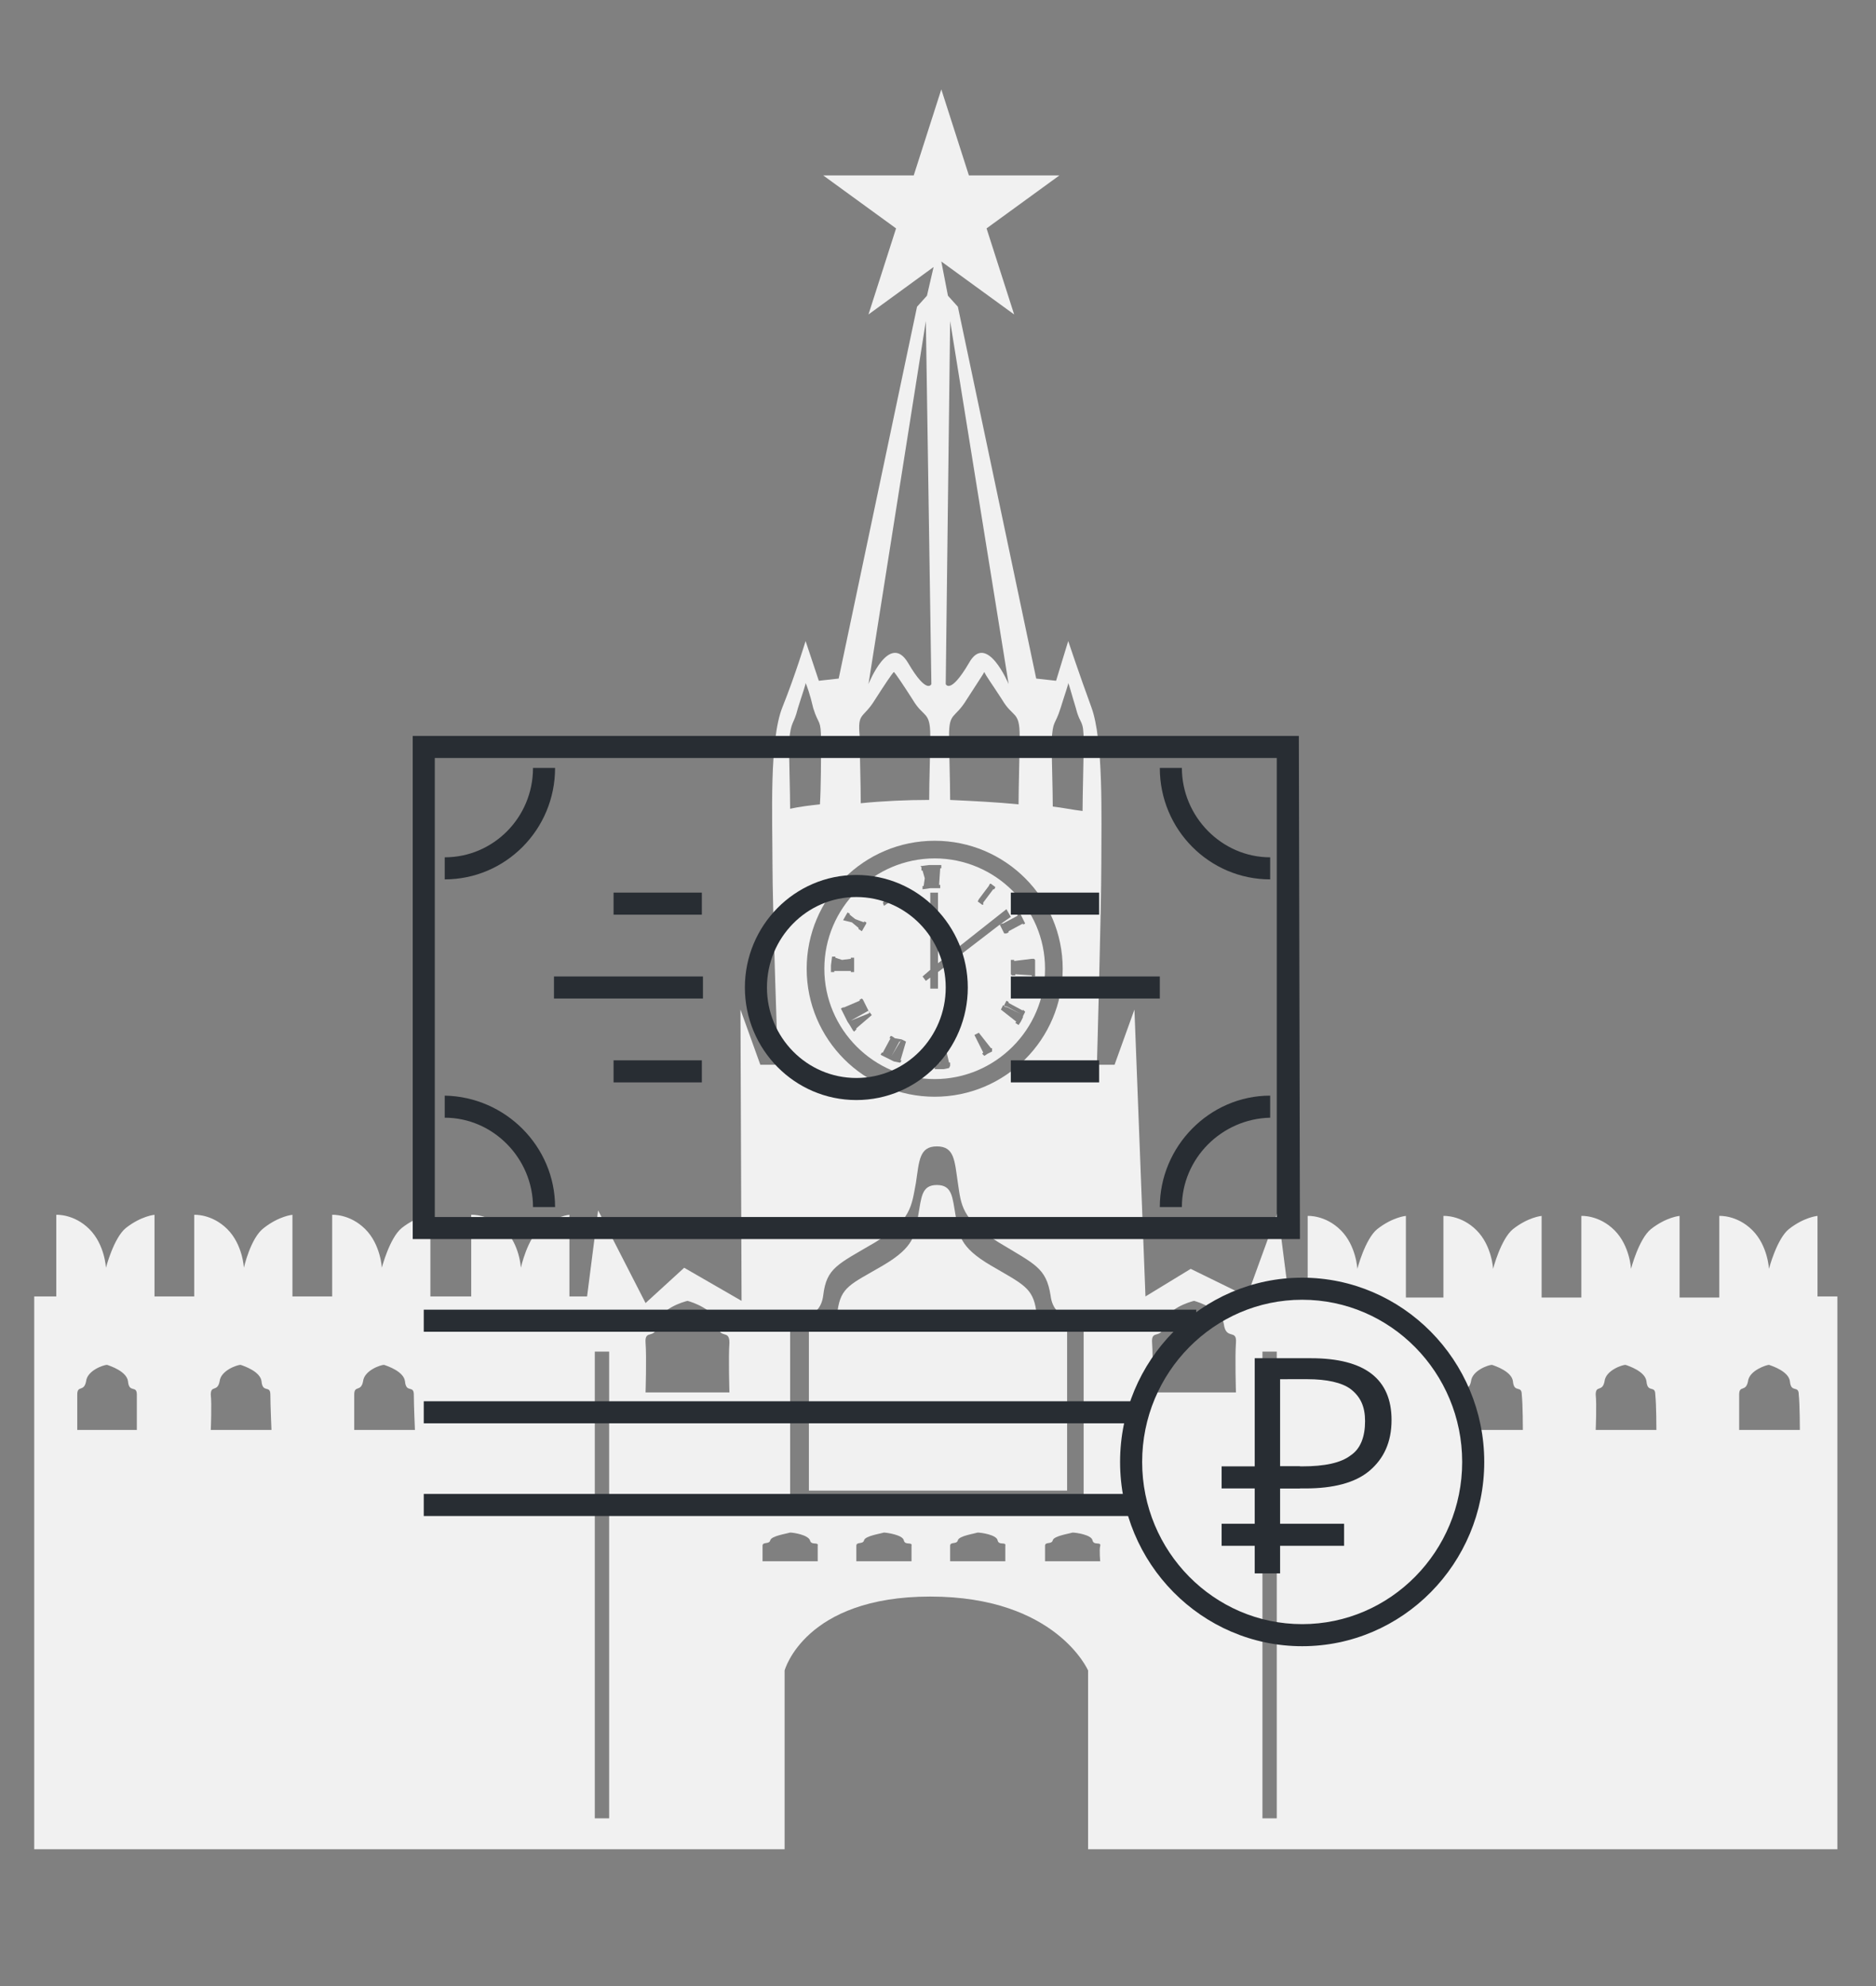 <?xml version="1.0" encoding="utf-8"?>
<!-- Generator: Adobe Illustrator 22.1.0, SVG Export Plug-In . SVG Version: 6.00 Build 0)  -->
<svg version="1.1" id="Слой_1" xmlns="http://www.w3.org/2000/svg" xmlns:xlink="http://www.w3.org/1999/xlink" x="0px" y="0px"
	 viewBox="0 0 170 180" style="enable-background:new 0 0 170 180;" xml:space="preserve">
<rect x="0" y="0" width="170" height="180" fill="#808080" stroke="none"/>
<style type="text/css">
	.st0{display:none;}
	.st1{display:inline;}
	.st2{fill:#D3F0F8;}
	.st3{fill:none;stroke:#000000;stroke-width:2;stroke-miterlimit:10;}
	.st4{fill:#DAF0F6;}
	.st5{fill:#1D1D1B;}
	.st6{display:inline;fill:#DCF1F8;}
	.st7{fill:none;stroke:#282D33;stroke-width:2;}
	.st8{display:inline;fill:none;stroke:#282D33;stroke-width:2;}
	.st9{fill:#282D33;}
	.st10{display:inline;fill:#282D33;}
	.st11{fill:#F1F1F1;}
	.st12{display:none;fill:#DCF1F8;}
	.st13{fill:#DCF1F8;}
</style>
<g class="st0">
	<g class="st1">
		<path class="st2" d="M154.3,78.3c9.5-1.9,11.7-7.5,11.7-7.5c-0.5-3-11-0.9-11-0.9c7.5-2.3,9.3-8.5,9.3-8.5
			c-1.7-2.5-7.5-0.4-12.8,2.4c2.5-1.8,4.1-3.2,4.1-3.2c7.9-7,3.5-13.9,3.5-13.9c-6.4,11.4-18,15.7-18,15.7
			c10.8-7.5,15.1-15.5,15.1-15.5c2.7-10.8-3.3-14.3-3.3-14.3c-1.4,15.7-29.2,36.7-29.2,36.7C111.5,78,121,82.6,121,82.6
			c0.6,1.2,0.4,3.8-0.1,5c-0.4,1.2-1.4,1.9-2.5,2.3c-2.1,0.7-4.5,0.1-6.6-0.5c-0.5-0.2-1.1-0.4-1.6-0.6c8.1,0.6,5-8.7,5-8.7
			c-1.5,3.9-5.4,0-5.4,0c2.7-2.1,1-6.2,1-6.2c-5.8,3.9-8.1-4.1-8.1-4.1c-0.6-7,4.7-10.2,4.7-10.2c2.2,0.2,4.2-0.3,5.9-1.2
			c0.6,0.5,2.2,0.1,2.2,0.1c4.4-0.4,7.9,2.9,7.9,2.9c0-4.1-4.1-5.6-4.1-5.6c0.1-0.1,0.2-0.1,0.2-0.2c3.8,1.8,7.6,5.8,11.7,2.3
			c-1-0.4-2.5-0.9-3.3-1.1c-2.1-0.5-4.3-2.3-6.5-2.5c4.1-2,8.6,0,8.6,0c3.3-11.6-6-8.1-6-8.1c-0.3-0.7-0.9-0.7-1.5-0.5
			c-0.4-1.7-1.5-2.7-2.9-3.2v-2.4l0,0c0.7-0.5,1.4-1.2,1.9-2c1.2-0.4,2.4-0.9,3.5-1.5c4.3-2.3,3.5-6.4,2.8-10.6
			c-0.6-1.9,1-1.6,2.2-1c1.9,1.1,1.4,2.3,0.6,4c-0.7,1.5-0.9,2.9-0.6,4.5c0.3,1.6,1.2,2.4,2.1,3.6c1.8,2.2-0.7,4.2-0.7,4.2
			c6.6-0.5,4.3-5.5,4.3-5.5c4.4-0.8,3.9,2.5,3.9,2.5c0.7-1.7,2.3-5.7-0.6-6.2c-0.7-0.1-1.6,0.4-2.2-0.2c-0.7-0.6-0.1-2.5,0.3-3.2
			c0.9-1.4,3.1-2.2,3.4-4c0.4-2-2.2-2.4-3.7-2.3c-5.1,0.3-6.1-7-11.3-6.2c-1.5,0.2-3.3,1.9-4.4,2.8c-3.4,2.7,1.2,7.6,0.4,11.4
			c-0.5-0.7-1.2-1.2-2.1-1.6c-1.2-0.5-2.7-0.5-2.7-0.5s-0.3,1.9-0.6,4.2c-0.4-0.3-0.9-0.5-1.4-0.6l0,0c0-0.4-0.4-1-1-1h-0.6h-0.6
			c-0.7,0-1,0.6-1,1l0,0c-0.5,0.1-0.9,0.3-1.4,0.6c-0.3-2.3-0.6-4.1-0.6-4.1s-1.5,0-2.7,0.5c-2.1,0.8-3,2.7-3.2,4.7
			c-1.4-0.6-2.8-1.3-4.1-2.2h0.9v-4.1l0,0c1.5-1.2,2.9-2.7,3.7-4.4c2.3-5,1.5-11.7-4-13.9c-1.9-0.8-4.3-0.8-4.3-0.8s-0.5,3.1-1,6.8
			c-0.7-0.4-1.5-0.8-2.3-1v-0.1c0-0.7-0.6-1.7-1.7-1.7h-1h-1c-1.2,0-1.7,1-1.7,1.7l0,0c-0.8,0.2-1.5,0.5-2.2,0.9
			c-0.5-3.7-1-6.7-1-6.7s-2.4,0-4.3,0.8c-5.5,2.2-6.4,8.9-4,13.9c0.8,1.7,2.2,3.3,3.7,4.4v4.1h0.8c-1.3,0.8-2.7,1.6-4.1,2.2
			c-0.2-2-1.1-3.8-3.2-4.6c-1.2-0.5-2.7-0.5-2.7-0.5s-0.3,1.9-0.6,4.2c-0.4-0.3-0.9-0.5-1.4-0.6l0,0c0-0.4-0.4-1-1-1h-0.6h-0.6
			c-0.7,0-1,0.6-1,1l0,0c-0.5,0.1-0.9,0.3-1.4,0.6c-0.3-2.3-0.6-4.1-0.6-4.1s-1.5,0-2.7,0.5c-0.9,0.3-1.6,0.9-2.1,1.6
			c-0.8-3.8,3.8-8.7,0.3-11.4c-1.1-0.9-2.9-2.6-4.4-2.8c-5.2-0.7-6.2,6.6-11.3,6.2c-1.5-0.1-4.1,0.4-3.7,2.3c0.3,1.8,2.5,2.6,3.4,4
			c0.4,0.7,1,2.5,0.3,3.2c-0.6,0.6-1.5,0.1-2.2,0.2c-2.8,0.6-1.3,4.6-0.6,6.2c0,0-0.5-3.3,3.9-2.5c0,0-2.3,5,4.3,5.5
			c0,0-2.5-2-0.7-4.2c1-1.2,1.8-2,2.1-3.6s0.1-3.1-0.6-4.5c-0.8-1.7-1.3-2.9,0.6-4c1.2-0.7,2.8-1,2.2,1c-0.7,4.2-1.5,8.3,2.8,10.6
			c1.1,0.6,2.3,1.1,3.5,1.4c0.5,0.8,1.2,1.5,1.9,2v2.4c-1.4,0.6-2.5,1.6-2.9,3.2c-0.7-0.3-1.2-0.2-1.5,0.5c0,0-9.3-3.5-6,8.1
			c0,0,4.5-1.9,8.6,0c-2.2,0.2-4.3,2-6.3,2.5c-0.8,0.2-2.3,0.7-3.3,1.1c4.1,3.5,7.9-0.5,11.6-2.3c0.1,0.1,0.1,0.1,0.2,0.1
			c0,0-4.1,1.5-4.1,5.6c0,0,3.5-3.3,7.9-2.9c0,0,1.6,0.4,2.2-0.1c1.7,0.9,3.7,1.4,5.9,1.2c0,0,5.3,3.1,4.7,10.2c0,0-2.3,8.1-8.1,4.1
			c0,0-1.7,4.1,1,6.2c0,0-3.9,3.9-5.4,0c0,0-3.1,9.3,5,8.7c-1.6,0.1-3.3,1.3-5,1.4c-2,0.2-4.4-0.3-5.4-2.2c-0.9-1.8-1.3-3.6-0.4-5.4
			c0,0,9.5-4.6-2.7-13.3c0,0-27.8-20.9-29.2-36.7c0,0-6,3.5-3.3,14.3c0,0,4.4,8.1,15.1,15.5c0,0-11.6-4.3-18-15.7
			c0,0-4.4,6.8,3.5,13.9c0,0,1.6,1.4,4.1,3.2c-5.3-2.7-11-4.9-12.8-2.4c0,0,1.9,6.2,9.3,8.5c0,0-10.6-2-11,0.9c0,0,2.2,5.6,11.7,7.5
			c0,0-7.1,0.2-9.8,2c0,0-1.2,4.8,12.7,4.7c0,0-8.4,1.4-9.9,5.2c0,0,1.1,4.3,14.8,1.5c0,0-8.4,3.3-9.9,7.9c0,0,2.6,3,13.4-2.3
			c0,0-6.1,3.3-7.1,9.2c0,0,3.4,2.3,11.8-4.4c0,0-3.1,3.7-3.3,9.5c0,0,3.9,1,9.8-6.8c0,0-2.2,5.9,0.6,10.2c0,0,5.7-3,7-9.5
			c0,0-1.1,6.8,3,10.4c0,0,3.7-3.3,4.2-10.1c0,0,5.9-2.8,7.8,2.8v9.8c0,0-13.2-2.6-14.4,6.4c0,0,1.1,11.5-3.3,8.7
			c0,0,1.3,6.4,7.2,2.8c0,0-0.9,2.5-2.3,3.1c0,0,3.3,1.9,6.4-0.6l0,0c-2,5.5-17.1,4-17.1,4c0.9-6-4.4-3.1-4.4-3.1
			c-0.6,0.4-1.2,0.8-1.6,1.1l-0.2-0.2c-0.6-0.8-1.4-1.2-2.3-1.3l-1.4-1.9c-0.2-1.1-0.7-2.4-1.6-3.6c-0.9-1.2-2-2.1-3-2.6L17,110.5
			c0.9-2,1.8-5.5-0.2-9.6c0,0-0.6,0.6-1.1,1.5c-0.2-0.7-0.6-1.4-1-2.1c-1.8-2.4-5.2-4.1-7.9-3.6c0-0.2-0.1-0.3-0.2-0.4
			c-0.5-0.7-1.6-0.7-2.5,0S2.9,98,3.4,98.7c0.1,0.1,0.2,0.2,0.4,0.3c-1.3,2.4-0.7,6.2,1,8.6c0.5,0.6,1,1.2,1.6,1.6
			c-1.1,0.2-1.8,0.6-1.8,0.6c3.4,3.1,6.9,3.3,9.1,3.1l15.1,20.7c0.2,1.1,0.7,2.4,1.6,3.6c0.9,1.2,2,2.1,3,2.6l1.4,1.9
			c-0.2,0.7-0.1,1.5,0.3,2.2l0,0c0,0-2.6,2.7,0.5,4.8c0,0-1.9,1.4,1.9,3.6c0,0,0.2,2.2,2,3c0,0,2.3,0.6,3.5-0.5l1.1,1.4
			c0.6,0.8,1.6,1.3,2.5,1.3c-0.1,0.7,0,1.4,0.4,2c0.8,1.2,2.5,1.4,3.7,0.5s1.5-2.5,0.6-3.6c-0.4-0.6-1.1-0.9-1.8-1
			c0.3-0.9,0.2-2-0.4-2.8l-1.6-2.1l0,0c9.2-5.3,22.2-5.6,22.2-5.6c6.7-0.3,0-6.6,0-6.6l0,0c0.5-0.6,0.8-1.4,0.6-2
			c0,0,3.6,5.4,6.5,0.3c0,0-3.3-0.6-3-5.1c0,0,2.7-3.8,6-2.2c0.2,0.1,0.4,0.2,0.5,0.3c3.6,2.3,3.7,8.5-1.4,10.5h-3.4
			c0,0,0.6,4,5.7,3.4c-2,0.3-9.3,1.8-14.1,7.4c0,0-4.5,3.6-6.5,0c0,0-3.9,3.4,2,5.4c0,0-5.1,5.1,0.2,11.8c0,0,2.1-1.4,2.3-4.3
			c0.3,2.2,1.8,6.2,8.3,6.5c0,0,3,1.6,2.8,4.2c0,0,2.5-2,1.1-5.7c1.4,1.7,3.8,3.5,7.9,3.2c0,0-1.7,2.4,4.5,6.9
			c6.2-4.5,4.5-6.9,4.5-6.9c4.1,0.2,6.6-1.6,7.9-3.2c-1.4,3.7,1.1,5.7,1.1,5.7c-0.2-2.6,2.8-4.2,2.8-4.2c6.5-0.2,8-4.2,8.3-6.5
			c0.2,2.9,2.3,4.3,2.3,4.3c5.3-6.7,0.2-11.8,0.2-11.8c5.9-2,2-5.4,2-5.4c-2,3.6-6.5,0-6.5,0c-4.8-5.6-12-7.1-14.1-7.4
			c5.1,0.6,5.7-3.4,5.7-3.4h-3.4c-5.1-2-5-8.1-1.4-10.5c0.2-0.1,0.4-0.2,0.5-0.3c3.3-1.6,6,2.2,6,2.2c0.3,4.5-3,5.1-3,5.1
			c3,5.1,6.5-0.3,6.5-0.3c-0.2,0.6,0.1,1.3,0.6,2l0,0c0,0-6.7,6.3,0,6.6c0,0,11.4,0.5,20.4,4.6c5.2,2.4,9.1,1.2,13.8-1.6
			c1.3-0.8,2.8-1.9,3.5-3.2c0.4-0.9,0.4-2.4-0.6-2.8c0.4-0.8,0.7-1.8,0.8-2.7c0.7-0.2,1.2-0.8,1.2-1.6v-0.9c0-0.9-0.7-1.6-1.5-1.7
			c-1-3.3-3.8-5.8-7.1-6.5V128c0-0.9-0.7-1.7-1.7-1.7h0.9c0,0-0.2-1.2-0.3-2.8c1.6,0.1,2.8,0.3,2.8,0.3v-1.3l0,0V121
			c0,0-1.2,0.2-2.8,0.3c0-1,0.1-1.9,0.3-2.8H138h-1.3c0.2,0.8,0.3,1.8,0.3,2.8c-1,0-1.9-0.1-2.8-0.3v1.3v1.3
			c0.8-0.2,1.8-0.3,2.8-0.3c-0.1,1.6-0.3,2.8-0.3,2.8h0.9c-0.9,0-1.7,0.7-1.7,1.7v0.5c-3.4,0.7-6.1,3.3-7.1,6.5
			c-0.8,0.1-1.5,0.8-1.5,1.7v0.9c0,0.7,0.5,1.4,1.2,1.6c0,0.3,0.1,0.6,0.2,0.9c-0.6,0.4-1,1.3-0.7,3c-4.6-0.1-10.7-0.8-11.9-4.2l0,0
			c3.1,2.4,6.4,0.6,6.4,0.6c-1.4-0.6-2.3-3.1-2.3-3.1c5.9,3.6,7.2-2.8,7.2-2.8c-4.4,2.8-3.3-8.7-3.3-8.7c-1.2-9-14.5-6.4-14.5-6.4
			v-9.8c1.9-5.6,7.8-2.8,7.8-2.8c0.5,6.8,4.2,10.1,4.2,10.1c4-3.6,3-10.4,3-10.4c1.2,6.5,7,9.5,7,9.5c2.8-4.3,0.6-10.2,0.6-10.2
			c5.9,7.8,9.8,6.8,9.8,6.8c-0.2-5.7-3.3-9.5-3.3-9.5c8.4,6.7,11.8,4.4,11.8,4.4c-1.1-5.9-7.1-9.2-7.1-9.2
			c10.7,5.3,13.4,2.3,13.4,2.3c-1.6-4.7-9.9-7.9-9.9-7.9c13.7,2.8,14.8-1.5,14.8-1.5c-1.6-3.8-9.9-5.2-9.9-5.2
			c14,0.2,12.7-4.7,12.7-4.7C161.5,78.5,154.3,78.3,154.3,78.3z M35.2,144.1l0.1,0.1l0.8,1.1C35.8,145,35.5,144.6,35.2,144.1z
			 M75.4,45.5c0,0,3.7-0.6,5-3.4C80,43,74.7,43,73.9,42.9c-1-0.1-1.8-0.2-2.6-0.3h1.5v-2.5l0,0c0.9-0.7,1.8-1.6,2.3-2.7
			c2-0.7,3.9-1.6,5.7-2.8c1-0.6,1.9-1.4,2.7-2.2c0.1-0.1,0.5-0.6,1-1.2H95c0.5,0.6,0.9,1.1,1,1.2c0.8,0.8,1.7,1.5,2.7,2.2
			c1.7,1.1,3.6,2.1,5.7,2.8c0.5,1,1.3,1.9,2.2,2.6v2.5h1.9c-0.8,0.1-1.8,0.2-3,0.3c-0.8,0.1-6.1,0.2-6.5-0.8c1.2,2.8,5,3.4,5,3.4
			c-8.2,3.8-12.4,18.3-14.3,27.2C87.8,63.8,83.6,49.3,75.4,45.5z M75.5,163c-3.2-0.8-3.5-3.9-3.5-3.9c1.7,1.4,3.5-0.2,3.5-0.2V163z
			 M78.2,152c-0.2,0.4-1.7,3.3-1.5,3.4c-5.4-4.7,5-7.5,5-7.5C80.5,149.2,79.1,150.4,78.2,152z M84.8,162.8c0,0-5.6-3.9,0-9.9
			C84.8,152.9,82.9,158.2,84.8,162.8z M107.4,159.1c0,0-0.3,3.1-3.5,3.9v-4C104,158.9,105.7,160.5,107.4,159.1z M102.8,155.4
			c0.2-0.1-1.3-3-1.5-3.4c-0.9-1.5-2.3-2.7-3.4-4.1C97.8,147.9,108.1,150.7,102.8,155.4z M94.6,162.8c1.9-4.7,0-9.9,0-9.9
			C100.2,158.9,94.6,162.8,94.6,162.8z"/>
		<path class="st2" d="M92.1,9.8c0-1-0.6-1.9-1.5-2.2h0.2c0,0-0.1-1-0.2-2.3c1.3,0.1,2.3,0.2,2.3,0.2V4.4l0,0V3.3c0,0-1,0.1-2.3,0.2
			c0-0.8,0.1-1.6,0.2-2.3h-1.1h-1.1c0.2,0.7,0.2,1.5,0.2,2.3c-0.8,0-1.6-0.1-2.3-0.2v1.1v1.1c0.7-0.2,1.5-0.2,2.3-0.2
			c-0.1,1.3-0.2,2.3-0.2,2.3h0.2c-0.9,0.4-1.5,1.2-1.5,2.2c0,1.3,1.1,2.4,2.4,2.4C91,12.2,92.1,11.1,92.1,9.8z"/>
		<path class="st2" d="M67.7,29.4c0-0.6-0.4-1.1-0.9-1.4h0.1c0,0-0.1-0.6-0.1-1.4c0.8,0,1.4,0.1,1.4,0.1V26l0,0v-0.7
			c0,0-0.6,0.1-1.4,0.1c0-0.5,0.1-1,0.1-1.4h-0.7h-0.7c0.1,0.4,0.1,0.9,0.1,1.4c-0.5,0-1-0.1-1.4-0.1V26v0.7
			c0.4-0.1,0.9-0.1,1.4-0.1c0,0.8-0.1,1.4-0.1,1.4h0.1c-0.5,0.2-0.9,0.8-0.9,1.4c0,0.8,0.7,1.5,1.5,1.5
			C67.1,30.9,67.7,30.2,67.7,29.4z"/>
		<path class="st2" d="M114.6,29.4c0-0.6-0.4-1.1-0.9-1.4h0.1c0,0-0.1-0.6-0.1-1.4c0.8,0,1.4,0.1,1.4,0.1V26l0,0v-0.7
			c0,0-0.6,0.1-1.4,0.1c0-0.5,0.1-1,0.1-1.4h-0.7h-0.7c0.1,0.4,0.1,0.9,0.1,1.4c-0.5,0-1-0.1-1.4-0.1V26v0.7
			c0.4-0.1,0.9-0.1,1.4-0.1c0,0.8-0.1,1.4-0.1,1.4h0.1c-0.5,0.2-0.9,0.8-0.9,1.4c0,0.8,0.7,1.5,1.5,1.5
			C113.9,30.8,114.6,30.2,114.6,29.4z"/>
	</g>
	<g class="st1">
		<line class="st3" x1="2" y1="138.7" x2="168" y2="138.7"/>
		<line class="st3" x1="6.8" y1="133.4" x2="163.3" y2="133.4"/>
		<path class="st3" d="M6.8,104.1l5.7-6.5c0,0,34.6,11.4,73.4,11.4c42.1,0,71-11.4,71-11.4l6.3,6.5"/>
		<path class="st3" d="M36.9,69l4.8-8.1c0,0,15,5.7,44.3,5.7c29,0,43-6.4,43-6.4l4,8.9"/>
		<path class="st3" d="M41.6,82.9c0,0,19.3,4.3,44.3,4.3c26.9,0,42.1-3.8,42.1-3.8"/>
		<line class="st3" x1="163.3" y1="138.7" x2="163.3" y2="103.5"/>
		<line class="st3" x1="6.8" y1="138.7" x2="6.8" y2="103.5"/>
		<line class="st3" x1="156.9" y1="138.7" x2="156.9" y2="98.5"/>
		<line class="st3" x1="12.5" y1="138.7" x2="12.5" y2="98.5"/>
		<line class="st3" x1="147.2" y1="138.7" x2="147.2" y2="100.9"/>
		<line class="st3" x1="22.4" y1="138.7" x2="22.4" y2="100.9"/>
		<line class="st3" x1="137.8" y1="138.7" x2="137.8" y2="103.5"/>
		<line class="st3" x1="31.9" y1="138.7" x2="31.9" y2="103.5"/>
		<line class="st3" x1="132.9" y1="103.5" x2="132.9" y2="68.4"/>
		<line class="st3" x1="36.9" y1="103.5" x2="36.9" y2="68.4"/>
		<line class="st3" x1="128" y1="139" x2="128" y2="60.9"/>
		<line class="st3" x1="118.8" y1="139" x2="118.8" y2="62.9"/>
		<line class="st3" x1="51.1" y1="139" x2="51.1" y2="62.9"/>
		<line class="st3" x1="41.6" y1="139" x2="41.6" y2="60.9"/>
		<line class="st3" x1="109.1" y1="139" x2="109.1" y2="64.5"/>
		<line class="st3" x1="60.9" y1="139" x2="60.9" y2="64.5"/>
		<line class="st3" x1="99" y1="139" x2="99" y2="66.1"/>
		<line class="st3" x1="80.1" y1="139" x2="80.1" y2="66.1"/>
		<line class="st3" x1="70.5" y1="139" x2="70.5" y2="66.1"/>
		<line class="st3" x1="89.9" y1="139" x2="89.9" y2="66.1"/>
	</g>
</g>
<g class="st0">
	<g class="st1">
		<path class="st4" d="M103.1,98.3h-7.9c8.2-3.8,13.9-12,13.9-21.5c0-13.1-10.7-23.8-24-23.8c-13.2,0-24,10.6-24,23.8
			c0,9.5,5.7,17.8,13.9,21.5h-7.9c-13.2,0-24,10.6-24,23.8v1.9c11,10.2,25.7,16.6,42,16.6s31-6.3,42-16.6v-1.9
			C127.1,109,116.4,98.3,103.1,98.3z"/>
		<path class="st4" d="M36.1,113.1c4.1-11,14.7-18.9,27.3-18.9h0.4c-2.4-6.5-8.6-11.1-15.9-11.1h-5.6c5.8-2.7,9.9-8.5,9.9-15.3
			c0-9.3-7.6-16.8-17-16.8s-17,7.5-17,16.8c0,6.8,4,12.6,9.9,15.3h-5.6c-9.4,0-17,7.5-17,16.8v1.4c7.8,7.3,18.2,11.7,29.7,11.7
			C35.4,113.1,35.8,113.1,36.1,113.1z"/>
		<path class="st4" d="M133.6,113.1c-4.1-11-14.7-18.9-27.3-18.9h-0.4c2.4-6.5,8.6-11.1,15.9-11.1h5.6c-5.8-2.7-9.9-8.5-9.9-15.3
			c0-9.3,7.6-16.8,17-16.8s17,7.5,17,16.8c0,6.8-4,12.6-9.9,15.3h5.6c9.4,0,17,7.5,17,16.8v1.4c-7.8,7.3-18.2,11.7-29.7,11.7
			C134.2,113.1,133.9,113.1,133.6,113.1z"/>
	</g>
	<g class="st1">
		<rect x="10" y="141" class="st5" width="148.2" height="2"/>
		<rect x="10" y="108.7" class="st5" width="2" height="34.3"/>
		<rect x="10" y="108.7" class="st5" width="20" height="2"/>
		<rect x="28" y="108.7" class="st5" width="2" height="34.3"/>
		<rect x="19" y="115.5" class="st5" width="2" height="22.7"/>
		<rect x="147" y="115.5" class="st5" width="2" height="22.7"/>
		<rect x="156.2" y="108.7" class="st5" width="2" height="34.3"/>
		<rect x="137.8" y="108.7" class="st5" width="20.3" height="2"/>
		<rect x="137.8" y="108.7" class="st5" width="2" height="34.3"/>
		<rect x="28" y="123" class="st5" width="111.8" height="2"/>
		<rect x="126.8" y="62.5" class="st5" width="2" height="62.5"/>
		<rect x="38.8" y="62.5" class="st5" width="90" height="2"/>
		<rect x="38.8" y="62.5" class="st5" width="2" height="62.5"/>
		<rect x="85.7" y="43.8" class="st5" width="2" height="20.7"/>
		<rect x="97.7" y="43.8" class="st5" width="2" height="10.2"/>
		<rect x="85.7" y="43.8" class="st5" width="14" height="2"/>
		<rect x="90.7" y="52" class="st5" width="9" height="2"/>
		<rect x="34.8" y="128.5" class="st5" width="2" height="9.7"/>
		<rect x="40.9" y="128.5" class="st5" width="2" height="9.7"/>
		<rect x="46.9" y="128.5" class="st5" width="2" height="9.7"/>
		<rect x="53" y="128.5" class="st5" width="2" height="9.7"/>
		<rect x="59" y="128.5" class="st5" width="2" height="9.7"/>
		<rect x="65" y="128.5" class="st5" width="2" height="9.7"/>
		<rect x="71" y="128.5" class="st5" width="2" height="9.7"/>
		<rect x="77" y="128.5" class="st5" width="2" height="9.7"/>
		<rect x="83" y="128.5" class="st5" width="2" height="9.7"/>
		<rect x="89" y="128.5" class="st5" width="2" height="9.7"/>
		<rect x="94.9" y="128.5" class="st5" width="2" height="9.7"/>
		<rect x="101.1" y="128.5" class="st5" width="2" height="9.7"/>
		<rect x="107" y="128.5" class="st5" width="2" height="9.7"/>
		<rect x="113" y="128.5" class="st5" width="2" height="9.7"/>
		<rect x="118.9" y="128.5" class="st5" width="2" height="9.7"/>
		<rect x="46.9" y="102.7" class="st5" width="2" height="9.7"/>
		<rect x="53" y="102.7" class="st5" width="2" height="9.7"/>
		<rect x="59" y="102.7" class="st5" width="2" height="9.7"/>
		<rect x="65" y="102.7" class="st5" width="2" height="9.7"/>
		<rect x="71" y="102.7" class="st5" width="2" height="9.7"/>
		<rect x="77" y="102.7" class="st5" width="2" height="9.7"/>
		<rect x="83" y="102.7" class="st5" width="2" height="9.7"/>
		<rect x="89" y="102.7" class="st5" width="2" height="9.7"/>
		<rect x="94.9" y="102.7" class="st5" width="2" height="9.7"/>
		<rect x="101.1" y="102.7" class="st5" width="2" height="9.7"/>
		<rect x="107" y="102.7" class="st5" width="2" height="9.7"/>
		<rect x="113" y="102.7" class="st5" width="2" height="9.7"/>
		<rect x="118.9" y="102.7" class="st5" width="2" height="9.7"/>
		<rect x="46.9" y="87.6" class="st5" width="2" height="9.7"/>
		<rect x="53" y="87.6" class="st5" width="2" height="9.7"/>
		<rect x="59" y="87.6" class="st5" width="2" height="9.7"/>
		<rect x="65" y="87.6" class="st5" width="2" height="9.7"/>
		<rect x="71" y="87.6" class="st5" width="2" height="9.7"/>
		<rect x="77" y="87.6" class="st5" width="2" height="9.7"/>
		<rect x="83" y="87.6" class="st5" width="2" height="9.7"/>
		<rect x="89" y="87.6" class="st5" width="2" height="9.7"/>
		<rect x="94.9" y="87.6" class="st5" width="2" height="9.7"/>
		<rect x="101.1" y="87.6" class="st5" width="2" height="9.7"/>
		<rect x="107" y="87.6" class="st5" width="2" height="9.7"/>
		<rect x="113" y="87.6" class="st5" width="2" height="9.7"/>
		<rect x="118.9" y="87.6" class="st5" width="2" height="9.7"/>
		<rect x="46.9" y="71.7" class="st5" width="2" height="9.7"/>
		<rect x="53" y="71.7" class="st5" width="2" height="9.7"/>
		<rect x="59" y="71.7" class="st5" width="2" height="9.7"/>
		<rect x="65" y="71.7" class="st5" width="2" height="9.7"/>
		<rect x="71" y="71.7" class="st5" width="2" height="9.7"/>
		<rect x="77" y="71.7" class="st5" width="2" height="9.7"/>
		<rect x="83" y="71.7" class="st5" width="2" height="9.7"/>
		<rect x="89" y="71.7" class="st5" width="2" height="9.7"/>
		<rect x="94.9" y="71.7" class="st5" width="2" height="9.7"/>
		<rect x="101.1" y="71.7" class="st5" width="2" height="9.7"/>
		<rect x="107" y="71.7" class="st5" width="2" height="9.7"/>
		<rect x="113" y="71.7" class="st5" width="2" height="9.7"/>
		<rect x="118.9" y="71.7" class="st5" width="2" height="9.7"/>
		<rect x="124.9" y="128.5" class="st5" width="2" height="9.7"/>
		<rect x="130.9" y="128.5" class="st5" width="2" height="9.7"/>
	</g>
</g>
<g class="st0">
	<path class="st6" d="M118,139.2v-36.7c0.1-0.9,0.1-1.9,0.1-2.8c0-14.5-10.1-36.9-25.8-43.6c1.4-5.1,2.8-10.2,4.2-15.3
		c0.4-1.2-0.9-2.5-2.8-2.7s-3.5,0.7-3.7,2c0.2-1.3-1.2-2.4-3.1-2.5s-3.4,1-3.4,2.2c0-1.3-1.5-2.3-3.4-2.2s-3.3,1.2-3.1,2.5
		c-0.2-1.3-1.8-2.2-3.7-2c-1.9,0.2-3.1,1.5-2.8,2.7c1.4,5.1,2.8,10.2,4.2,15.3C59.1,62.9,49,85.2,49,99.7c0,1,0,1.9,0.1,2.8v36.6
		c-1.9,0.4-3.3,2.1-3.3,4.1v0.3c0,2.3,1.8,4.2,4.1,4.2h4.6h7.8h2.2h38.2h2.2h7.8h4.6c2.3,0,4.1-1.9,4.1-4.2v-0.3
		C121.3,141.3,119.9,139.6,118,139.2z"/>
	<g class="st1">
		<g>
			<g>
				<path class="st7" d="M144.3,138.3V97.2c0.1-1,0.1-2.1,0.1-3.1c0-16.2-11.3-41.3-28.9-48.8c1.6-5.7,3.1-11.4,4.7-17.1
					c0.4-1.4-1-2.8-3.1-3.1c-2.1-0.3-4,0.8-4.1,2.2c0.2-1.4-1.3-2.7-3.5-2.8c-2.1-0.1-3.8,1.1-3.8,2.5c0-1.4-1.7-2.6-3.8-2.5
					c-2.1,0.1-3.7,1.4-3.5,2.8c-0.2-1.4-2-2.4-4.1-2.2c-2.1,0.3-3.5,1.7-3.1,3.1c1.6,5.7,3.1,11.4,4.7,17.1
					c-17.7,7.5-29,32.5-28.9,48.8c0,1.1,0,2.1,0.1,3.2v41.1c-2.1,0.4-3.7,2.3-3.7,4.6v0.4c0,2.6,2.1,4.7,4.6,4.7h5.2h8.7h2.4h42.8
					h2.4h8.7h5.2c2.5,0,4.6-2.1,4.6-4.7V143C148,140.6,146.4,138.7,144.3,138.3z"/>
				<line class="st7" x1="91.8" y1="44.4" x2="119.1" y2="44.4"/>
			</g>
		</g>
	</g>
	<path class="st8" d="M105.7,112.4c-12.3,0-22.3-10.1-22.3-22.6s10-22.5,22.3-22.5S128,77.4,128,89.8
		C128,102.3,118,112.4,105.7,112.4z"/>
	<g class="st1">
		<line class="st7" x1="42.5" y1="94" x2="60" y2="94"/>
		<line class="st7" x1="42.5" y1="103.9" x2="60" y2="103.9"/>
		<line class="st7" x1="42.5" y1="113.8" x2="60" y2="113.8"/>
		<line class="st7" x1="42.5" y1="123.7" x2="60" y2="123.7"/>
		<line class="st7" x1="54.5" y1="133.6" x2="60" y2="133.6"/>
	</g>
	<g class="st1">
		<line class="st7" x1="20" y1="113.8" x2="37.5" y2="113.8"/>
		<line class="st7" x1="20" y1="123.7" x2="37.5" y2="123.7"/>
		<line class="st7" x1="20" y1="133.6" x2="30.8" y2="133.6"/>
	</g>
	<g class="st1">
		<path class="st7" d="M54.8,137.3c0,7.4-5.9,13.4-13.2,13.4s-13.2-6-13.2-13.4s5.9-13.4,13.2-13.4S54.8,129.9,54.8,137.3z"/>
		<g>
			<line class="st7" x1="41.6" y1="143.5" x2="41.6" y2="131.1"/>
		</g>
	</g>
	<g class="st1">
		<path class="st9" d="M117.6,84.6c0,3-1,5.3-3.1,6.9c-2,1.6-5,2.4-8.7,2.4h-3.5v11.6h-3.4V76h7.6C113.9,76,117.6,78.9,117.6,84.6z
			 M102.3,91h3.1c3,0,5.2-0.5,6.6-1.5s2-2.6,2-4.7c0-2-0.6-3.4-1.9-4.4s-3.3-1.4-6-1.4h-3.8C102.3,79,102.3,91,102.3,91z"/>
	</g>
	<rect x="93.9" y="97.1" class="st10" width="21.3" height="3"/>
	<rect x="93.9" y="91" class="st10" width="8.3" height="3"/>
</g>
<g>
	<g>
		<path class="st11" d="M93.9,118.8c-0.3-2.1-1.2-2.4-4.1-4.1s-2.9-2.8-3.2-4.5c-0.3-1.7-0.3-2.8-1.7-2.8l0,0l0,0l0,0l0,0
			c-1.4,0-1.4,1.1-1.7,2.8c-0.3,1.7-0.3,2.8-3.2,4.5c-2.9,1.7-3.8,1.9-4.1,4.1c-0.3,2.2-2.6,1.7-2.6,1.7v14.6h11.5h0.4h11.5v-14.6
			C96.6,120.5,94.3,120.9,93.9,118.8z"/>
		<path class="st11" d="M84.7,97.8c5.5,0,10-4.5,10-10s-4.5-10-10-10s-10,4.5-10,10S79.2,97.8,84.7,97.8z M86,96.8l-0.5,0.1l0,0l0,0
			h-0.3l0,0l0,0h-0.5v-0.3h0.1l-0.1-1.5h-0.1v-0.3l0.1-0.1h0.5V95h-0.1l0.1,1.5l0,0v-1.8l0.4-0.1l0.4,1.7h0.1v0.3L86,96.8z
			 M89.9,95.3l-0.4,0.2l0,0l0,0l-0.3,0.2L89,95.5l0.1-0.1l-0.8-1.6l0.4-0.2l1.1,1.4h0.1L89.9,95.3L89.9,95.3z M92.9,91.7l-0.2,0.4
			l0,0v0.1l-0.2,0.4l0,0l0,0l-0.2,0.3L92,92.7l0.1-0.1l-1.4-1.1l0.2-0.4l1.6,0.8l0,0l-1.3-0.7v0.1L91,91.2v-0.1l0.2-0.4l0.2,0.1v0.1
			l1.3,0.7v-0.1L92.9,91.7L92.9,91.7z M93.5,86.9h0.2l0.1,0.1v0.5l0,0v0.1V88l0,0l0,0v0.5h-0.3v-0.1L92,88.3v0.1h-0.3l-0.1-0.1v-0.4
			l0,0v-0.4l0,0V87h0.3v0.1L93.5,86.9L93.5,86.9z M91.6,83.1l-1,0.7l0.2-0.1h0.1l1.3-0.7v-0.1l0.2-0.1l0.1,0.1l0.2,0.4l0,0l0,0
			l0.2,0.4l-0.2,0.1v-0.1l-1.3,0.7v0.1l-0.2,0.1H91l-0.2-0.4l-0.2-0.4L85,88.1v1.5h-0.7v-1l-0.4,0.3l-0.3-0.4l0.7-0.6v-7H85v6.4
			l6.2-4.9L91.6,83.1z M88.7,81.5L88.7,81.5l0.9-1.2l0,0l0.1-0.2h0.1l0.4,0.3l-0.1,0.2H90l-0.9,1.2l0,0V82H89l-0.4-0.3L88.7,81.5z
			 M83.4,78.5l0.8-0.1l0,0l0,0h0.5l0,0h0.1h0.5v0.3h-0.1l-0.1,1.5h0.1v0.3h-0.1h-0.4l0,0h-0.4l-0.7,0.1v-0.3h0.1l0.1-0.7l-0.2-0.7
			h-0.1v-0.3L83.4,78.5z M81.7,94.2l-0.1,0.2h-0.1l-0.7,1.3l0,0L81.7,94.2l0.4,0.2l-0.5,1.7h0.1l-0.1,0.2h-0.1L81,96.2l0,0l0,0
			L80.6,96l0,0l0,0l-0.4-0.2l0,0l0,0l-0.4-0.2l0.1-0.2H80l0.7-1.3h-0.1l0.1-0.2h0.1l0.3,0.2L81.7,94.2z M79.1,80.3l0.6-0.4l0,0l0,0
			l0.4-0.2l0.1,0.2l0,0l0.8,1.3h0.1l0.1,0.2l-0.1,0.1l-0.4,0.2l-0.6,0.4L80,81.8l0.1-0.1L79.8,81l-0.5-0.5h-0.1L79.1,80.3L79.1,80.3
			z M77.1,92.5l1.6-0.9L79,92l-1.4,1.2v0.1l-0.2,0.2l-0.1-0.1L77,92.9l0,0l0,0l-0.2-0.3l0,0l0,0l-0.2-0.4l0,0l0,0l-0.2-0.4l0,0l0,0
			l-0.2-0.4l0.2-0.1h0.1l1.4-0.6v-0.1l0.2-0.1l0.1,0.1l0.2,0.4l0,0l0.2,0.4l0.2,0.4l-0.2,0.1l0,0L77.1,92.5L77.1,92.5z M76.4,83.4
			l0.4-0.7l0.2,0.1v0.1l0.5,0.4l0.8,0.3v-0.1l0.2,0.1v0.1l-0.4,0.7l-0.3-0.2v-0.1l-0.6-0.5L76.4,83.4L76.4,83.4L76.4,83.4L76.4,83.4
			z M75.4,86.7h0.3v0.1l0.6,0.2l0.8-0.1v-0.1h0.3v0.1v0.7l0,0v0.5h-0.3V88h-1.5v0.1h-0.3V88v-0.5l0,0l0,0L75.4,86.7z"/>
		<path class="st11" d="M164.7,117.6v-7.4c0,0-1.2,0.1-2.6,1.2c-1.1,0.9-1.8,3.6-1.8,3.6s-0.1-2.1-1.5-3.5s-3-1.3-3-1.3v7.4h-1.6
			h-0.4h-1.6v-7.4c0,0-1.2,0.1-2.6,1.2c-1.1,0.9-1.8,3.6-1.8,3.6s-0.1-2.1-1.5-3.5s-3-1.3-3-1.3v7.4h-1.6h-0.4h-1.6v-7.4
			c0,0-1.2,0.1-2.6,1.2c-1.1,0.9-1.8,3.6-1.8,3.6s-0.1-2.1-1.5-3.5s-3-1.3-3-1.3v7.4h-1.6H129h-1.6v-7.4c0,0-1.2,0.1-2.6,1.2
			c-1.1,0.9-1.8,3.6-1.8,3.6s-0.1-2.1-1.5-3.5s-3-1.3-3-1.3v7.4h-1.7l-1-7.8l-2.8,7.7l-5.1-2.5l-4.1,2.5l-1-26l-1.8,5h-1.6
			c0,0,0.4-14.1,0.4-18.3s0.2-11.1-0.9-14.1s-2.1-6-2.1-6l-1.1,3.6l-1.8-0.2l-7.1-33.7l-0.9-1l-0.6-3.1l6.6,4.8l-2.5-7.8l6.6-4.8
			h-8.2l-2.5-7.8l-2.5,7.8h-8.2l6.6,4.8l-2.5,7.8l5.9-4.3L84,26.8l-0.9,1L76,61.5l-1.8,0.2L73,58.1c0,0-0.9,3-2.1,6S70,74.1,70,78.2
			c0,4.2,0.5,18.3,0.5,18.3h-1.6l-1.8-5l0.1,26.4l-5.2-3l-3.5,3.2l-4.3-8.4l-1,7.8h-1.6v-7.4c0,0-1.2,0.1-2.6,1.2
			c-1.2,0.9-1.8,3.6-1.8,3.6s-0.1-2.1-1.5-3.5s-3-1.3-3-1.3v7.4H41h-0.4H39v-7.4c0,0-1.2,0.1-2.6,1.2c-1.1,0.9-1.8,3.6-1.8,3.6
			s-0.1-2.1-1.5-3.5c-1.4-1.4-3-1.3-3-1.3v7.4h-1.6h-0.4h-1.6v-7.4c0,0-1.2,0.1-2.6,1.2c-1.2,0.9-1.8,3.6-1.8,3.6s-0.1-2.1-1.5-3.5
			s-3-1.3-3-1.3v7.4H16h-0.4H14v-7.4c0,0-1.2,0.1-2.6,1.2c-1.1,0.9-1.8,3.6-1.8,3.6s-0.1-2.1-1.5-3.5s-3-1.3-3-1.3v7.4h-2v50.1h68
			v-16.2c0,0,1.8-6.7,13.2-6.7s14.3,6.7,14.3,6.7v16.2h67.9v-50.1h-1.8V117.6z M55.2,164.8h-1.3v-42.3h1.3V164.8z M66.1,126.2h-7.6
			c0,0,0.1-3.2,0-4.5s0.9-0.2,1.1-1.7c0.2-1.4,2.3-2,2.7-2.1l0,0l0,0l0,0l0,0c0.4,0.1,2.5,0.8,2.7,2.1c0.2,1.5,1.1,0.4,1.1,1.7
			C66,123,66.1,126.2,66.1,126.2z M37.6,129.6h-5.5c0,0,0-2.3,0-3.2c0-0.9,0.6-0.2,0.8-1.2c0.1-1,1.6-1.5,1.9-1.5l0,0l0,0l0,0l0,0
			c0.3,0.1,1.8,0.6,1.9,1.5c0.1,1.1,0.8,0.3,0.8,1.2S37.6,129.6,37.6,129.6z M24.6,129.6h-5.5c0,0,0.1-2.3,0-3.2
			c0-0.9,0.6-0.2,0.8-1.2c0.1-1,1.6-1.5,1.9-1.5l0,0l0,0l0,0l0,0c0.3,0.1,1.8,0.6,1.9,1.5c0.1,1.1,0.8,0.3,0.8,1.2
			C24.5,127.3,24.6,129.6,24.6,129.6z M12.4,129.6H7c0,0,0-2.3,0-3.2c0-0.9,0.6-0.2,0.8-1.2c0.1-1,1.6-1.5,1.9-1.5l0,0l0,0l0,0l0,0
			c0.3,0.1,1.8,0.6,1.9,1.5c0.1,1.1,0.8,0.3,0.8,1.2S12.4,129.6,12.4,129.6z M163.1,129.6h-5.5c0,0,0-2.3,0-3.2
			c0-0.9,0.6-0.2,0.8-1.2c0.1-1,1.7-1.5,1.9-1.5l0,0l0,0l0,0l0,0c0.3,0.1,1.8,0.6,1.9,1.5c0.1,1.1,0.8,0.3,0.8,1.2
			C163.1,127.3,163.1,129.6,163.1,129.6z M150.1,129.6h-5.5c0,0,0.1-2.3,0-3.2c0-0.9,0.6-0.2,0.8-1.2c0.1-1,1.6-1.5,1.9-1.5l0,0l0,0
			l0,0l0,0c0.3,0.1,1.8,0.6,1.9,1.5c0.1,1.1,0.8,0.3,0.8,1.2C150.1,127.3,150.1,129.6,150.1,129.6z M138,129.6h-5.5c0,0,0-2.3,0-3.2
			c0-0.9,0.6-0.2,0.8-1.2c0.1-1,1.6-1.5,1.9-1.5l0,0l0,0l0,0l0,0c0.3,0.1,1.8,0.6,1.9,1.5c0.1,1.1,0.8,0.3,0.8,1.2
			C138,127.3,138,129.6,138,129.6z M96.1,64.2c0.4-1.3,0.7-2.1,0.7-2.3v-0.1l0,0l0,0v0.1c0.1,0.2,0.3,1,0.7,2.3
			c0.4,1.6,0.7,0.9,0.7,3c0,1.6-0.1,5-0.1,6.3c-0.9-0.1-1.8-0.3-2.7-0.4c0-1.5-0.1-4.4-0.1-5.9C95.4,65.2,95.6,65.8,96.1,64.2z
			 M90.8,63.4c1,1.7,1.6,1,1.6,3.3c0,1.6-0.1,4.6-0.1,6.2c-2-0.2-4.1-0.3-6.2-0.4c0-1.7-0.1-4.4-0.1-5.8c0-2.2,0.5-1.5,1.6-3.3
			c0.9-1.4,1.5-2.3,1.6-2.5v-0.1l0,0l0,0v0.1C89.3,61.2,89.9,62,90.8,63.4z M86.1,29.1L91.4,62c0,0-2-4.8-3.6-1.9
			C86.1,63,85.7,62,85.7,62L86.1,29.1z M83.9,29.1L84.4,62c0,0-0.4,1-2.1-1.9S78.7,62,78.7,62L83.9,29.1z M79.3,63.4
			c0.9-1.4,1.5-2.3,1.7-2.5v-0.1l0,0l0,0v0.1c0.2,0.2,0.8,1.1,1.7,2.5c1,1.7,1.6,1,1.6,3.3c0,1.5-0.1,4.1-0.1,5.8
			c-2.1,0-4.2,0.1-6.2,0.3c0-1.7-0.1-4.6-0.1-6.1C77.7,64.5,78.2,65.2,79.3,63.4z M84.7,76.2c6.4,0,11.6,5.2,11.6,11.6
			s-5.2,11.6-11.6,11.6s-11.6-5.2-11.6-11.6C73.1,81.4,78.3,76.2,84.7,76.2z M72.3,64.2c0.4-1.3,0.7-2.1,0.7-2.3v-0.1l0,0l0,0v0.1
			c0.1,0.2,0.4,1,0.7,2.3c0.5,1.6,0.7,0.9,0.7,3c0,1.5,0,4.2-0.1,5.7c-0.9,0.1-1.8,0.2-2.7,0.4c0-1.4-0.1-4.5-0.1-6.1
			C71.7,65.2,71.9,65.8,72.3,64.2z M74.1,141.5h-5c0,0,0-1,0-1.4s0.6-0.1,0.7-0.5s1.5-0.6,1.8-0.7l0,0l0,0c0.3,0,1.6,0.2,1.8,0.7
			c0.1,0.5,0.8,0.1,0.7,0.5C74.1,140.5,74.1,141.5,74.1,141.5z M82.6,141.5h-5c0,0,0-1,0-1.4s0.6-0.1,0.7-0.5s1.5-0.6,1.8-0.7l0,0
			l0,0c0.2,0,1.7,0.2,1.8,0.7c0.1,0.5,0.8,0.1,0.7,0.5C82.6,140.5,82.6,141.5,82.6,141.5z M84.6,136.7h-13v-17.3c0,0,2.7,0.5,3-2
			s1.3-2.8,4.7-4.8c3.3-2,3.3-3.3,3.7-5.4c0.3-2,0.3-3.3,1.9-3.3l0,0l0,0c1.6,0,1.6,1.3,1.9,3.3s0.3,3.3,3.7,5.4
			c3.3,2,4.3,2.3,4.7,4.8c0.3,2.6,3,2,3,2v17.3h-13H84.6z M91.1,141.5h-5c0,0,0-1,0-1.4s0.6-0.1,0.7-0.5s1.5-0.6,1.8-0.7l0,0l0,0
			c0.3,0,1.7,0.2,1.8,0.7c0.1,0.5,0.8,0.1,0.7,0.5C91.1,140.5,91.1,141.5,91.1,141.5z M99.7,141.5h-5c0,0,0-1,0-1.4s0.6-0.1,0.7-0.5
			s1.5-0.6,1.8-0.7l0,0l0,0c0.3,0,1.7,0.2,1.8,0.7c0.1,0.5,0.8,0.1,0.7,0.5C99.6,140.5,99.7,141.5,99.7,141.5z M112,121.7
			c-0.1,1.3,0,4.5,0,4.5h-7.6c0,0,0.1-3.2,0-4.5s0.9-0.2,1.1-1.7c0.2-1.4,2.3-2,2.7-2.1l0,0l0,0l0,0l0,0c0.4,0.1,2.5,0.8,2.7,2.1
			C111.1,121.5,112.1,120.4,112,121.7z M115.7,164.8h-1.3v-42.3h1.3V164.8z"/>
	</g>
	<g>
		<g>
			<g>
				<path class="st9" d="M117.8,112.3H37.4V66.7h80.3L117.8,112.3L117.8,112.3z M39.4,110.3h76.3V68.7H39.4V110.3z"/>
				<path class="st9" d="M77.6,99.7c-5.6,0-10.1-4.6-10.1-10.2S72,79.3,77.6,79.3s10.1,4.6,10.1,10.2S83.2,99.7,77.6,99.7z
					 M77.6,81.3c-4.5,0-8.1,3.7-8.1,8.2s3.6,8.2,8.1,8.2s8.1-3.7,8.1-8.2S82.1,81.3,77.6,81.3z"/>
				<g>
					<g>
						<rect x="91.6" y="88.5" class="st9" width="13.5" height="2"/>
						<g>
							<rect x="91.6" y="80.9" class="st9" width="8" height="2"/>
							<rect x="91.6" y="96.1" class="st9" width="8" height="2"/>
						</g>
					</g>
					<g>
						<rect x="50.2" y="88.5" class="st9" width="13.5" height="2"/>
						<g>
							<rect x="55.6" y="96.1" class="st9" width="8" height="2"/>
							<rect x="55.6" y="80.9" class="st9" width="8" height="2"/>
						</g>
					</g>
				</g>
				<path class="st9" d="M40.3,79.7v-2c4.4,0,8-3.6,8-8.1h2C50.3,75.2,45.8,79.7,40.3,79.7z"/>
				<path class="st9" d="M115.1,79.7c-5.5,0-10-4.5-10-10.1h2c0,4.4,3.6,8.1,8,8.1V79.7z"/>
				<path class="st9" d="M50.3,109.4h-2c0-4.4-3.6-8.1-8-8.1v-2C45.8,99.4,50.3,103.9,50.3,109.4z"/>
				<path class="st9" d="M107.1,109.4h-2c0-5.5,4.5-10.1,10-10.1v2C110.7,101.4,107.1,105,107.1,109.4z"/>
			</g>
		</g>
		<g>
			<g>
				<rect x="38.4" y="118.7" class="st9" width="70" height="2"/>
			</g>
		</g>
		<g>
			<g>
				<rect x="38.4" y="127" class="st9" width="64.9" height="2"/>
			</g>
		</g>
		<g>
			<g>
				<rect x="38.4" y="135.4" class="st9" width="65.2" height="2"/>
			</g>
		</g>
		<path class="st9" d="M118,149.2c-9.1,0-16.5-7.5-16.5-16.7s7.4-16.7,16.5-16.7s16.5,7.5,16.5,16.7S127.1,149.2,118,149.2z
			 M118,117.8c-8,0-14.5,6.6-14.5,14.7s6.5,14.7,14.5,14.7s14.5-6.6,14.5-14.7S126,117.8,118,117.8z"/>
		<g>
			<path class="st9" d="M126.1,128.7c0,2-0.7,3.5-2,4.6s-3.3,1.6-5.8,1.6H116v7.7h-2.3v-19.5h5.1C123.7,123.1,126.1,125,126.1,128.7
				z M116,132.9h2c2,0,3.5-0.3,4.4-1c0.9-0.6,1.3-1.7,1.3-3.1c0-1.3-0.4-2.2-1.3-2.9c-0.8-0.6-2.2-0.9-3.9-0.9H116V132.9z"/>
		</g>
		<rect x="110.7" y="138.1" class="st9" width="11.1" height="2"/>
		<rect x="110.7" y="132.9" class="st9" width="7.1" height="2"/>
	</g>
</g>
<path class="st12" d="M159.2,93.2L159.2,93.2c0-41.5-33.4-75.3-74.5-75.3S10.2,51.7,10.2,93.2l0,0l0,0l0,0
	c0,41.5,33.4,75.3,74.5,75.3C125.8,168.4,159.2,134.7,159.2,93.2L159.2,93.2L159.2,93.2z M138.2,122.8c-6.8-1.7-13.7-3.1-20.6-4.1
	c1-5.9,1.6-12.2,1.9-18.8h25.8C144.5,108.2,142,115.9,138.2,122.8z M84.8,153c-5.2,0-11.8-8.3-16.3-22.7c10.9-0.9,21.8-0.9,32.6,0
	C96.6,144.7,90,153,84.8,153z M65.3,117.1c-0.9-5.3-1.6-11-1.8-17.2h42.6c-0.3,6.2-0.9,11.9-1.8,17.2C91.3,116,78.3,116,65.3,117.1z
	 M31.3,63.5c6.8,1.7,13.6,3.1,20.6,4.1c-1,5.9-1.7,12.2-1.9,18.8H24.2C25.1,78.2,27.6,70.4,31.3,63.5z M84.8,33.3
	c5.2,0,11.8,8.3,16.3,22.7c-10.8,0.9-21.7,0.9-32.6,0C73,41.6,79.6,33.3,84.8,33.3z M84.8,70.2c6.5,0,13-0.4,19.5-1
	c0.9,5.3,1.6,11,1.8,17.2H63.4c0.3-6.2,0.9-11.9,1.8-17.2C71.8,69.8,78.3,70.2,84.8,70.2z M24.2,99.9H50c0.3,6.6,0.9,12.9,1.9,18.8
	c-6.9,1.1-13.8,2.4-20.6,4.1C27.6,115.9,25.1,108.2,24.2,99.9z M119.6,86.4c-0.3-6.6-0.9-12.9-1.9-18.8c6.9-1,13.7-2.4,20.5-4.1
	c3.8,6.9,6.2,14.7,7.1,22.9C145.3,86.4,119.6,86.4,119.6,86.4z M129.8,51.7c-5,1.1-10,2.1-15,2.8c-2-7.2-4.7-13.5-7.7-18.7
	C115.8,39.2,123.5,44.7,129.8,51.7z M62.6,35.7c-3.1,5.2-5.7,11.5-7.8,18.7c-5-0.7-10-1.7-15-2.8C46,44.7,53.8,39.2,62.6,35.7z
	 M39.8,134.7c5-1.1,10-2.1,15-2.8c2.1,7.2,4.7,13.5,7.8,18.7C53.8,147.1,46,141.6,39.8,134.7z M107,150.6c3.1-5.2,5.7-11.5,7.7-18.7
	c5.1,0.7,10.1,1.7,15,2.8C123.5,141.6,115.8,147.1,107,150.6z"/>
<g class="st0">
	<g class="st1">
		
			<rect x="107.1" y="85.8" transform="matrix(0.717 -0.697 0.697 0.717 -24.54 117.091)" class="st13" width="49.9" height="6"/>
	</g>
	<g class="st1">
		
			<rect x="82.7" y="81.3" transform="matrix(0.5 -0.866 0.866 0.5 -42.817 123.652)" class="st13" width="6" height="35.3"/>
	</g>
	<g class="st1">
		<rect x="14.6" y="104.8" transform="matrix(0.689 -0.725 0.725 0.689 -65.842 62.23)" class="st13" width="49.9" height="6"/>
	</g>
	<path class="st6" d="M26.4,131.5c0,5.5-4.4,9.9-9.8,9.9s-9.8-4.4-9.8-9.9s4.4-9.9,9.8-9.9S26.4,126,26.4,131.5z"/>
	<path class="st6" d="M72.6,86.2c0,5.5-4.4,9.9-9.8,9.9S53,91.7,53,86.2s4.4-9.9,9.8-9.9C68.2,76.3,72.6,80.7,72.6,86.2z"/>
	<path class="st6" d="M118.3,111.7c0,5.5-4.4,9.9-9.8,9.9s-9.8-4.4-9.8-9.9s4.4-9.9,9.8-9.9C113.9,101.7,118.3,106.2,118.3,111.7z"
		/>
	<path class="st6" d="M165.7,65.3c0,5.5-4.4,9.9-9.8,9.9c-5.4,0-9.8-4.4-9.8-9.9s4.4-9.9,9.8-9.9S165.7,59.8,165.7,65.3z"/>
</g>
<g class="st0">
	<g class="st1">
		<path class="st9" d="M95.4,148.8H77.9l-1.2-14.7c-4.6-1.2-9-3.1-13-5.8l-10.8,9.2L40.5,125l9.4-11.3c-2.4-4.1-4.1-8.6-5.1-13.4
			l-14.1-1.2V81.4l14.6-1.2c1.2-4.7,3.1-9.1,5.7-13.1l-9.1-10.9l12.4-12.5l11.2,9.5C69.6,50.8,74,49,78.7,48l1.2-14.2h17.5l1.2,14.7
			c4.6,1.2,9,3.1,13,5.8l10.8-9.2l12.4,12.5L125.3,69c2.4,4.1,4.1,8.6,5.1,13.4l14.1,1.2v17.7l-14.6,1.2c-1.2,4.7-3.1,9.1-5.7,13.1
			l9.1,10.9L121,138.9l-11.2-9.5c-4.1,2.4-8.5,4.2-13.2,5.2L95.4,148.8z M79.7,146.8h13.8l1.1-13.9l0.7-0.1
			c4.9-0.9,9.6-2.8,13.9-5.4l0.6-0.4l10.9,9.3l9.8-9.9l-8.9-10.7l0.4-0.6c2.8-4.2,4.9-8.8,6-13.8l0.2-0.7l14.2-1.2v-14l-13.8-1.2
			l-0.1-0.7c-0.9-5-2.7-9.7-5.4-14.1l-0.4-0.6l9.2-11l-9.8-9.9l-10.6,9l-0.6-0.4c-4.2-2.9-8.7-4.9-13.6-6.1l-0.7-0.2l-1.2-14.3H81.7
			l-1.1,13.9L79.8,50c-4.9,1-9.6,2.8-13.9,5.4l-0.6,0.4l-10.9-9.3l-9.8,9.9l8.9,10.7l-0.4,0.6c-2.8,4.2-4.9,8.8-6,13.8l-0.2,0.7
			l-14.2,1.2v14l13.8,1.2l0.1,0.7c0.9,5,2.7,9.7,5.4,14l0.4,0.6l-9.2,11l9.8,9.9l10.6-9l0.6,0.4c4.2,2.9,8.7,4.9,13.6,6.1l0.7,0.2
			L79.7,146.8z"/>
	</g>
	<g class="st1">
		<g>
			<path class="st9" d="M110.9,96.1c-0.9,4.6-3.1,8.8-6.5,12.1c-4.5,4.5-10.4,7-16.7,7c-4.6,0-9.1-1.4-12.9-3.9L90,96.1H110.9
				 M114.5,93H88.7l-18.5,18.7c4.9,4.3,11.1,6.7,17.7,6.7c7.1,0,13.9-2.8,18.9-7.9C111.4,105.8,114.1,99.6,114.5,93L114.5,93z"/>
			<path class="st9" d="M92.7,68c8.9,1.9,15.9,8.7,18,17.7h-18V68 M89.5,64.4v24.5h24.9C113.2,75.6,102.7,65.3,89.5,64.4L89.5,64.4z
				"/>
			<path class="st9" d="M82.2,68v21.1L67.5,104c-2.3-3.8-3.5-8.2-3.5-12.6C63.9,80.2,71.7,70.5,82.2,68 M85.4,64.3
				c-13.7,1.2-24.6,13-24.6,27.1c0,6.5,2.2,12.6,6.3,17.5l18.3-18.5L85.4,64.3L85.4,64.3z"/>
		</g>
	</g>
</g>
<g class="st0">
	<path class="st10" d="M92.3,135.4H76.5v-26.2h15.8V135.4z M78.8,133.1h11.3v-21.8H78.8V133.1z"/>
	<path class="st10" d="M140.4,135.4h-15.8V71.2h15.8V135.4z M126.8,133.1h11.3V73.5h-11.3V133.1z"/>
	<path class="st10" d="M116.3,135.4h-15.8v-20.7h15.8V135.4z M102.8,133.1h11.3v-16.3h-11.3V133.1z"/>
	<path class="st10" d="M68.3,135.4H52.5v-12.3h15.8V135.4z M54.8,133.1h11.3v-7.8H54.8V133.1z"/>
	<g class="st1">
		<g>
			<polygon class="st9" points="124.3,60.2 124.3,42.5 106.8,42.5 106.8,40.3 126.5,40.3 126.5,60.2 			"/>
			
				<rect x="26.3" y="81.7" transform="matrix(0.702 -0.712 0.712 0.702 -33.889 84.622)" class="st9" width="115.9" height="2.2"/>
		</g>
	</g>
	<g class="st1">
		<rect x="27.8" y="133.5" class="st9" width="9.4" height="2.2"/>
		<rect x="27.8" y="123.3" class="st9" width="9.4" height="2.2"/>
		<rect x="27.8" y="113" class="st9" width="9.4" height="2.2"/>
		<rect x="27.8" y="102.7" class="st9" width="9.4" height="2.2"/>
		<rect x="27.8" y="92.4" class="st9" width="9.4" height="2.2"/>
		<rect x="27.8" y="82.1" class="st9" width="9.4" height="2.2"/>
		<rect x="27.8" y="71.9" class="st9" width="9.4" height="2.2"/>
		<rect x="27.8" y="61.6" class="st9" width="9.4" height="2.2"/>
		<rect x="27.8" y="51.3" class="st9" width="9.4" height="2.2"/>
	</g>
	<rect x="27.8" y="143.8" class="st10" width="114" height="2.2"/>
</g>
</svg>
